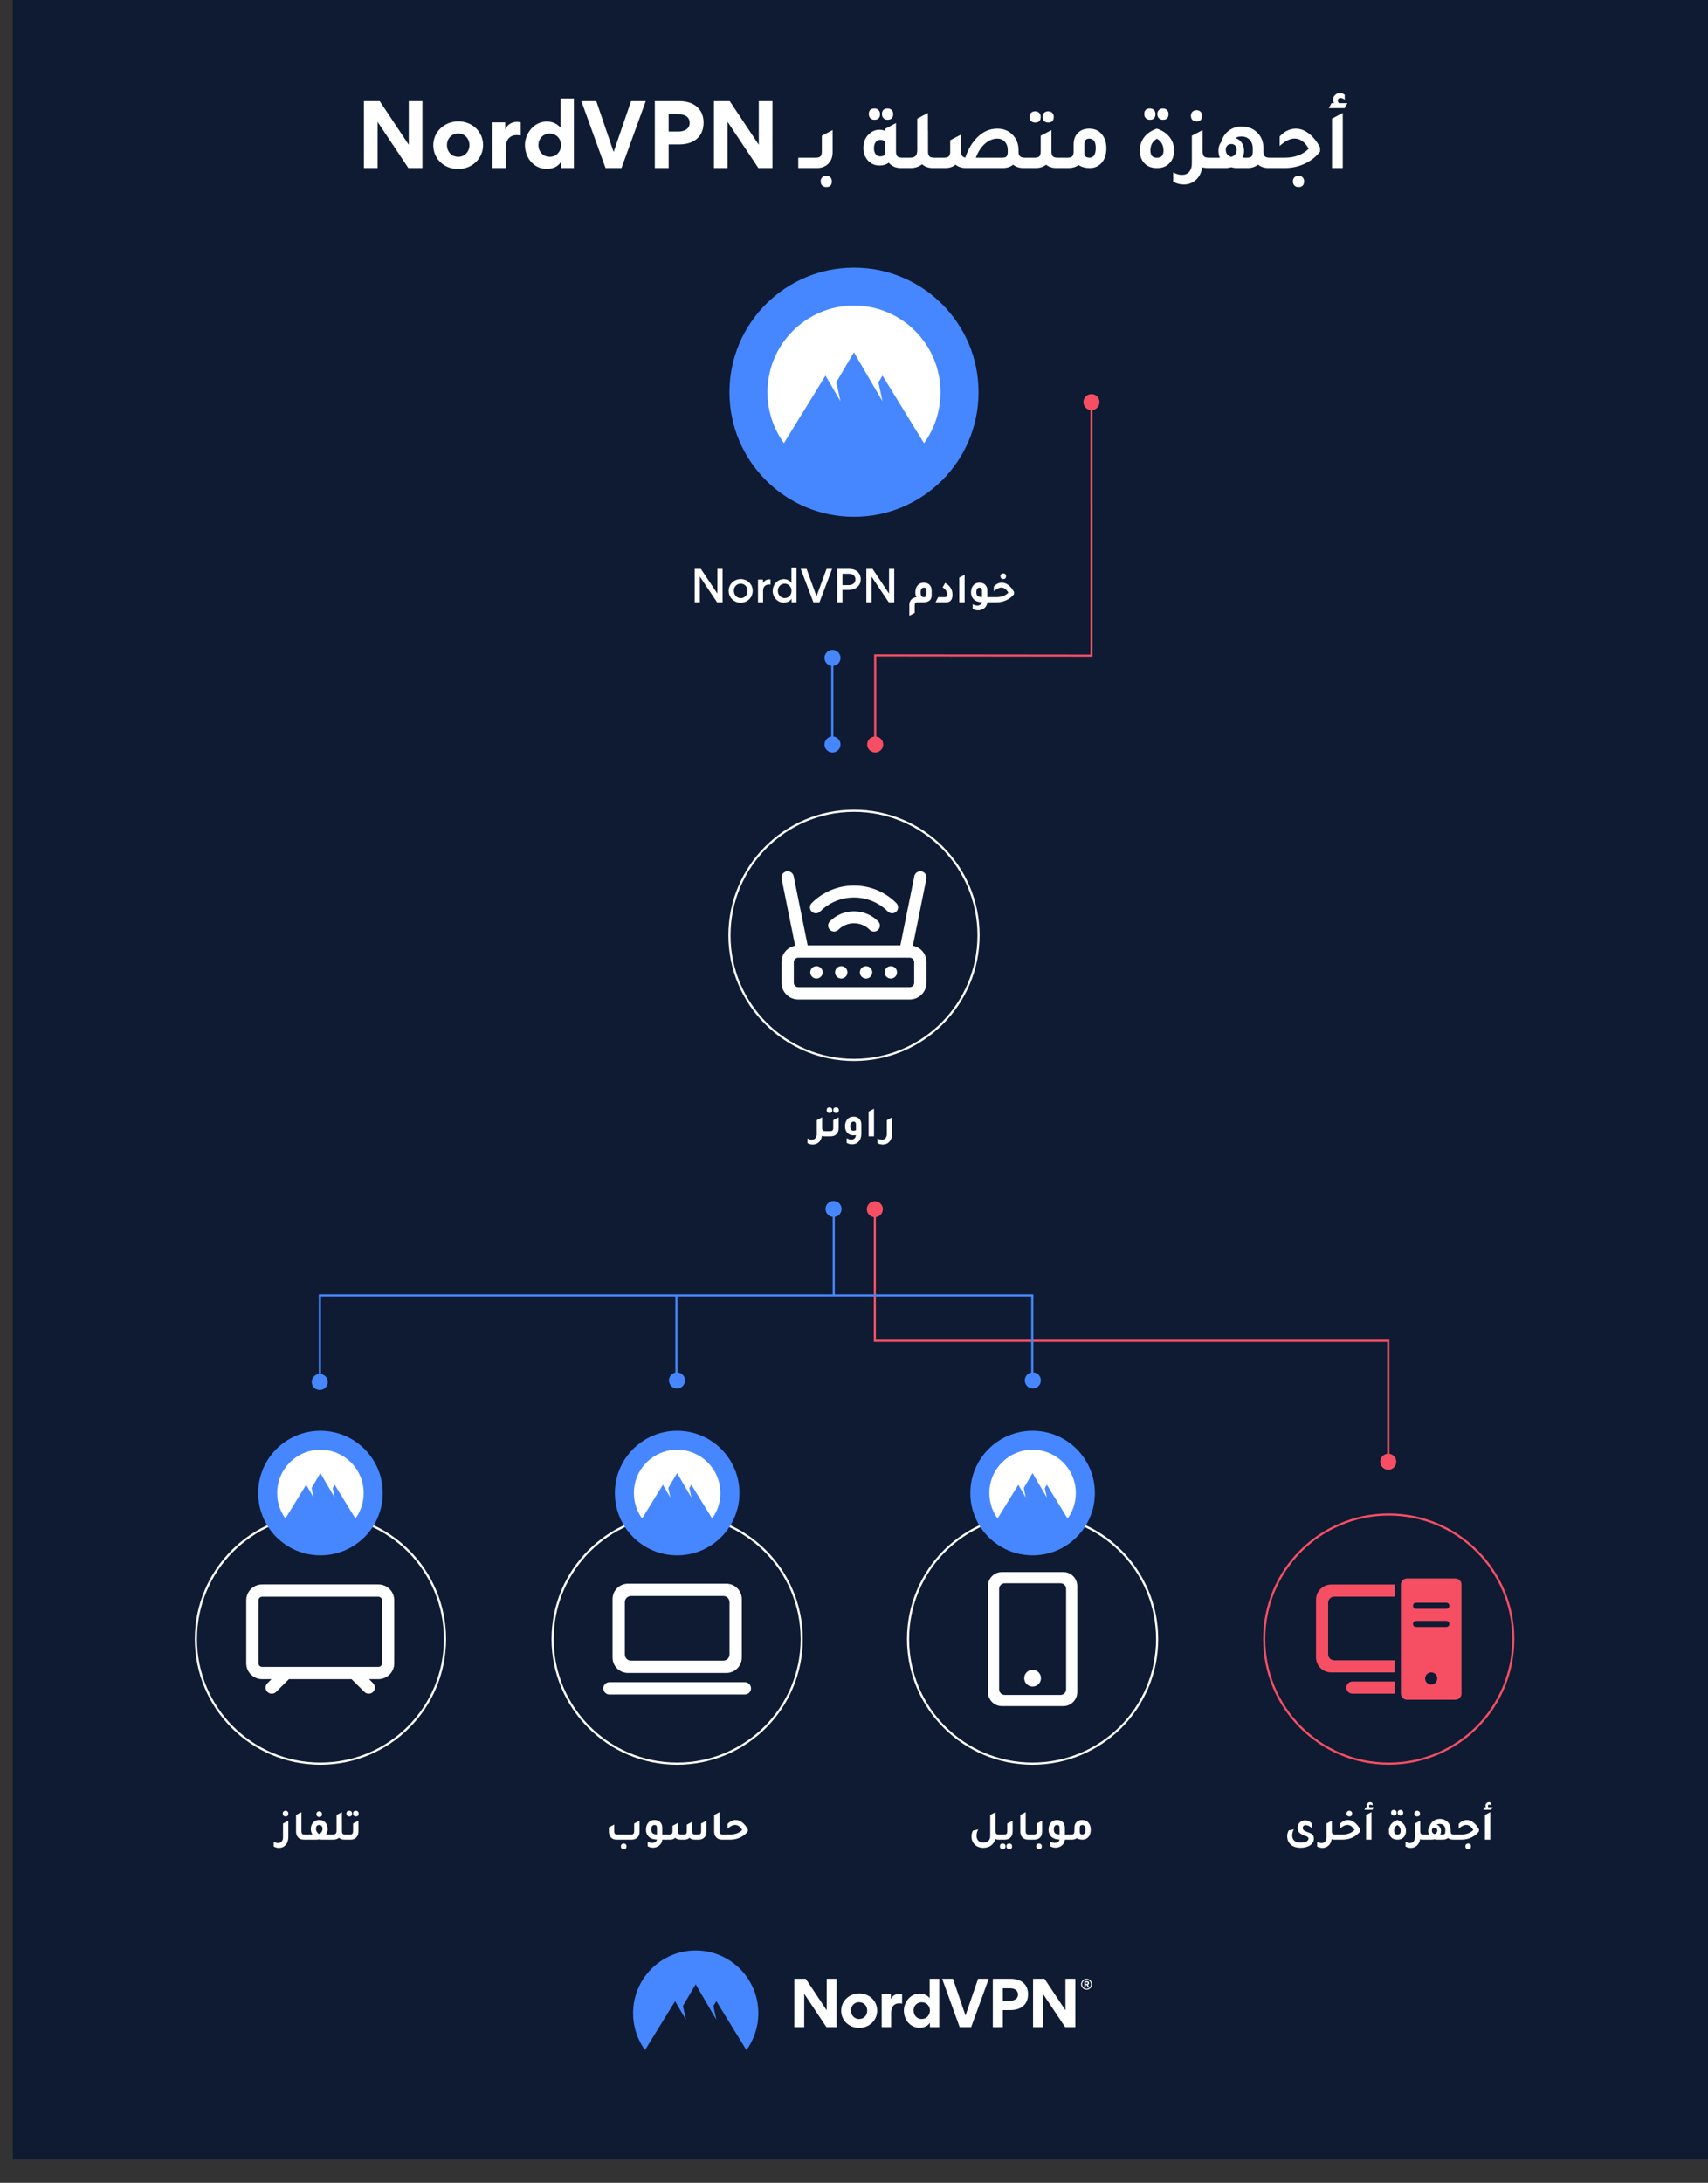 <svg fill="none" height="1533" viewBox="0 0 1200 1533" width="1200" xmlns="http://www.w3.org/2000/svg" xmlns:xlink="http://www.w3.org/1999/xlink"><rect x="0" y="0" width="1200" height="1533" fill="#333333" stroke="none"/><linearGradient id="lg1"><stop offset=".04" stop-color="#4687ff"/><stop offset="1" stop-color="#4687ff"/></linearGradient><linearGradient id="paint0_linear_346_26651" gradientUnits="userSpaceOnUse" x1="512.5" x2="687.5" xlink:href="#lg1" y1="275.461" y2="275.461"/><linearGradient id="paint1_linear_346_26651" gradientUnits="userSpaceOnUse" x1="444.79" x2="532.79" xlink:href="#lg1" y1="1404.8" y2="1404.8"/><linearGradient id="paint2_linear_346_26651" gradientUnits="userSpaceOnUse" x1="584.89" x2="586.39" xlink:href="#lg1" y1="849.07" y2="849.07"/><linearGradient id="paint3_linear_346_26651" gradientUnits="userSpaceOnUse" x1="223.89" x2="726.31" xlink:href="#lg1" y1="970.581" y2="970.581"/><linearGradient id="paint4_linear_346_26651" gradientUnits="userSpaceOnUse" x1="223.969" x2="726.39" xlink:href="#lg1" y1="969.492" y2="969.492"/><linearGradient id="paint5_linear_346_26651" gradientUnits="userSpaceOnUse" x1="474.88" x2="476.38" xlink:href="#lg1" y1="969.492" y2="969.492"/><linearGradient id="paint6_linear_346_26651" gradientUnits="userSpaceOnUse" x1="584.14" x2="585.64" xlink:href="#lg1" y1="522.847" y2="522.847"/><linearGradient id="paint7_linear_346_26651" gradientUnits="userSpaceOnUse" x1="584.14" x2="585.64" xlink:href="#lg1" y1="462.019" y2="462.019"/><linearGradient id="paint8_linear_346_26651" gradientUnits="userSpaceOnUse" x1="181.39" x2="268.89" xlink:href="#lg1" y1="1048.57" y2="1048.57"/><linearGradient id="paint9_linear_346_26651" gradientUnits="userSpaceOnUse" x1="432.01" x2="519.51" xlink:href="#lg1" y1="1048.57" y2="1048.57"/><linearGradient id="paint10_linear_346_26651" gradientUnits="userSpaceOnUse" x1="681.73" x2="769.23" xlink:href="#lg1" y1="1048.57" y2="1048.57"/><clipPath id="clip0_346_26651"><path d="M0 0H1200V1533H0Z"/></clipPath><g clip-path="url(#clip0_346_26651)"><path d="M1209-24H9V1516.61H1209V-24Z" fill="#0e1b33"/><path d="M600 362.961C648.325 362.961 687.5 323.786 687.5 275.461 687.5 227.136 648.325 187.961 600 187.961 551.675 187.961 512.5 227.136 512.5 275.461 512.5 323.786 551.675 362.961 600 362.961Z" fill="url(#paint0_linear_346_26651)"/><g fill="#ffffff"><path clip-rule="evenodd" d="M550.77 311.22C543.5 301.21 539.21 288.86 539.21 275.46 539.21 241.84 566.41 214.59 599.98 214.59 633.55 214.59 660.75 241.84 660.75 275.51 660.75 288.86 656.47 301.21 649.19 311.27L620 263.75 617.16 268.53 620 281.78 599.93 247.41 587.58 268.38 590.47 281.78 579.96 263.8 550.77 311.22V311.22Z" fill-rule="evenodd"/><path d="M641.35 664.181 650.86 617.091C651.33 614.751 649.81 612.461 647.48 611.991 646.35 611.761 645.19 611.981 644.23 612.611 643.26 613.251 642.61 614.231 642.37 615.381L632.57 663.931H567.43L557.63 615.381C557.4 614.241 556.75 613.261 555.79 612.621 554.83 611.981 553.68 611.761 552.53 611.991 551.4 612.221 550.42 612.871 549.78 613.841 549.14 614.801 548.91 615.961 549.14 617.101L558.64 664.191C553.1 665.221 549.05 669.991 549.05 675.711V679.951 690.181C549.05 696.671 554.33 701.951 560.82 701.951H639.17C645.66 701.951 650.94 696.671 650.94 690.181V675.711C650.94 670.001 646.89 665.231 641.35 664.191V664.181ZM557.71 675.701C557.71 673.981 559.11 672.591 560.82 672.591H639.17C640.88 672.591 642.28 673.991 642.28 675.701V690.171C642.28 691.881 640.88 693.281 639.17 693.281H560.82C559.11 693.281 557.71 691.881 557.71 690.171V675.701Z"/><path d="M583.03 647.062C582.24 647.862 581.81 648.912 581.82 650.042 581.82 651.162 582.27 652.222 583.07 653.002 584.71 654.632 587.38 654.612 589.01 652.972 591.92 650.032 595.82 648.412 600.01 648.412 604.2 648.412 608.1 650.032 611.01 652.972 611.81 653.772 612.87 654.222 614 654.222 615.13 654.222 616.16 653.792 616.95 653.012 618.6 651.382 618.61 648.722 616.98 647.072 612.48 642.522 606.46 640.012 600.01 640.012 593.56 640.012 587.53 642.522 583.04 647.072L583.03 647.062Z"/><path d="M576.19 640.18C582.56 633.81 591.01 630.31 600 630.31 608.99 630.31 617.45 633.82 623.81 640.18 624.6 640.97 625.66 641.41 626.78 641.41 627.9 641.41 628.96 640.97 629.75 640.18 631.39 638.54 631.39 635.88 629.75 634.24 621.8 626.29 611.23 621.91 600 621.91 588.77 621.91 578.2 626.29 570.25 634.25 569.46 635.04 569.02 636.1 569.02 637.22 569.02 638.34 569.46 639.4 570.25 640.19 571.89 641.83 574.55 641.83 576.19 640.19V640.18Z"/><path d="M573.63 687.231C576.032 687.231 577.98 685.284 577.98 682.881 577.98 680.479 576.032 678.531 573.63 678.531 571.228 678.531 569.28 680.479 569.28 682.881 569.28 685.284 571.228 687.231 573.63 687.231Z"/><path d="M591.05 687.231C593.453 687.231 595.4 685.284 595.4 682.881 595.4 680.479 593.453 678.531 591.05 678.531 588.648 678.531 586.7 680.479 586.7 682.881 586.7 685.284 588.648 687.231 591.05 687.231Z"/><path d="M608.47 687.231C610.873 687.231 612.82 685.284 612.82 682.881 612.82 680.479 610.873 678.531 608.47 678.531 606.068 678.531 604.12 680.479 604.12 682.881 604.12 685.284 606.068 687.231 608.47 687.231Z"/><path d="M625.89 687.231C628.293 687.231 630.24 685.284 630.24 682.881 630.24 680.479 628.293 678.531 625.89 678.531 623.488 678.531 621.54 680.479 621.54 682.881 621.54 685.284 623.488 687.231 625.89 687.231Z"/><path d="M273.73 1116.01C271.63 1113.91 268.84 1112.75 265.87 1112.75H184.12C181.15 1112.75 178.36 1113.91 176.26 1116.01 174.16 1118.11 173 1120.9 173 1123.87V1168.15C173 1171.12 174.16 1173.91 176.26 1176.01 178.36 1178.11 181.15 1179.27 184.12 1179.27H190.73L187.88 1182.12C187.07 1182.92 186.61 1184.04 186.61 1185.18 186.61 1186.32 187.07 1187.43 187.88 1188.24 188.69 1189.05 189.77 1189.49 190.9 1189.49H190.96C192.1 1189.49 193.18 1189.05 193.99 1188.24L202.99 1179.27H247L256 1188.23C256.8 1189.04 257.92 1189.5 259.06 1189.5 260.2 1189.5 261.31 1189.04 262.11 1188.23 262.92 1187.43 263.38 1186.31 263.38 1185.17 263.38 1184.03 262.93 1182.93 262.11 1182.11L259.25 1179.25H265.87C268.84 1179.25 271.63 1178.09 273.73 1175.99 275.83 1173.89 276.99 1171.1 276.99 1168.13V1123.85C276.99 1120.88 275.83 1118.09 273.73 1115.99V1116.01ZM267.64 1169.93C267.18 1170.4 266.53 1170.66 265.87 1170.66H184.12C183.46 1170.66 182.81 1170.39 182.35 1169.93 181.88 1169.46 181.62 1168.82 181.62 1168.16V1123.88C181.62 1123.21 181.88 1122.58 182.35 1122.11 182.82 1121.64 183.46 1121.38 184.12 1121.38H265.87C266.53 1121.38 267.18 1121.65 267.64 1122.11 268.11 1122.58 268.37 1123.21 268.37 1123.88V1168.16C268.37 1168.82 268.1 1169.47 267.64 1169.93Z"/><path clip-rule="evenodd" d="M441.17 1112.22H510.35C513.22 1112.22 515.97 1113.36 517.99 1115.39 520.02 1117.42 521.16 1120.17 521.16 1123.03V1164.11C521.16 1166.98 520.02 1169.73 517.99 1171.75 515.96 1173.78 513.21 1174.92 510.35 1174.92H441.17C438.3 1174.92 435.55 1173.78 433.53 1171.75 431.5 1169.72 430.36 1166.97 430.36 1164.11V1123.03C430.36 1120.16 431.5 1117.41 433.53 1115.39 435.56 1113.36 438.31 1112.22 441.17 1112.22ZM443.33 1120.87C442.18 1120.87 441.08 1121.33 440.27 1122.14 439.46 1122.95 439 1124.05 439 1125.2V1161.95C439 1163.1 439.46 1164.2 440.27 1165.01 441.08 1165.82 442.18 1166.28 443.33 1166.28H508.19C509.34 1166.28 510.44 1165.82 511.25 1165.01 512.06 1164.2 512.52 1163.1 512.52 1161.95V1125.2C512.52 1124.05 512.06 1122.95 511.25 1122.14 510.44 1121.33 509.34 1120.87 508.19 1120.87H443.33V1120.87ZM428.2 1181.4H523.32C524.47 1181.4 525.57 1181.86 526.38 1182.67 527.19 1183.48 527.65 1184.58 527.65 1185.73 527.65 1186.88 527.19 1187.98 526.38 1188.79 525.57 1189.6 524.47 1190.06 523.32 1190.06H428.2C427.05 1190.06 425.95 1189.6 425.14 1188.79 424.33 1187.98 423.87 1186.88 423.87 1185.73 423.87 1184.58 424.33 1183.48 425.14 1182.67 425.95 1181.86 427.05 1181.4 428.2 1181.4Z" fill-rule="evenodd"/><path clip-rule="evenodd" d="M703.91 1104.06H747.06C749.66 1104.06 752.16 1105.09 753.99 1106.93 755.83 1108.77 756.86 1111.26 756.86 1113.86V1188.4C756.86 1189.69 756.61 1190.96 756.11 1192.15 755.62 1193.34 754.89 1194.42 753.98 1195.33 753.07 1196.24 751.99 1196.96 750.8 1197.46 749.61 1197.95 748.33 1198.21 747.05 1198.21H703.9C702.61 1198.21 701.34 1197.96 700.15 1197.46 698.96 1196.97 697.88 1196.24 696.97 1195.33 696.06 1194.42 695.34 1193.34 694.84 1192.15 694.35 1190.96 694.09 1189.68 694.09 1188.4V1113.86C694.09 1111.26 695.12 1108.76 696.96 1106.93 698.8 1105.09 701.29 1104.06 703.89 1104.06H703.91ZM705.87 1111.91C704.83 1111.91 703.83 1112.32 703.1 1113.06 702.36 1113.8 701.95 1114.79 701.95 1115.83V1186.44C701.95 1187.48 702.36 1188.48 703.1 1189.21 703.84 1189.94 704.83 1190.36 705.87 1190.36H745.1C746.14 1190.36 747.14 1189.95 747.87 1189.21 748.61 1188.47 749.02 1187.48 749.02 1186.44V1115.83C749.02 1114.79 748.61 1113.79 747.87 1113.06 747.13 1112.32 746.14 1111.91 745.1 1111.91H705.87ZM725.48 1172.72C727.04 1172.72 728.54 1173.34 729.64 1174.44 730.74 1175.54 731.36 1177.04 731.36 1178.6 731.36 1180.16 730.74 1181.66 729.64 1182.76 728.54 1183.86 727.04 1184.48 725.48 1184.48 723.92 1184.48 722.42 1183.86 721.32 1182.76 720.22 1181.66 719.6 1180.16 719.6 1178.6 719.6 1177.04 720.22 1175.54 721.32 1174.44 722.42 1173.34 723.92 1172.72 725.48 1172.72Z" fill-rule="evenodd"/></g><path clip-rule="evenodd" d="M979.96 1112.81V1121.33H937.38C936.25 1121.33 935.17 1121.78 934.37 1122.58 933.57 1123.38 933.12 1124.46 933.12 1125.59V1161.78C933.12 1162.91 933.57 1163.99 934.37 1164.79 935.17 1165.59 936.25 1166.04 937.38 1166.04H979.96V1174.56H935.25C932.43 1174.56 929.72 1173.44 927.72 1171.44 925.72 1169.44 924.6 1166.74 924.6 1163.91V1123.46C924.6 1120.64 925.72 1117.93 927.72 1115.93 929.72 1113.93 932.42 1112.81 935.25 1112.81H979.96V1112.81ZM979.96 1180.94V1189.46H950.15C949.02 1189.46 947.94 1189.01 947.14 1188.21 946.34 1187.41 945.89 1186.33 945.89 1185.2 945.89 1184.07 946.34 1182.99 947.14 1182.19 947.94 1181.39 949.02 1180.94 950.15 1180.94H979.96ZM988.48 1108.55H1022.55C1023.68 1108.55 1024.76 1109 1025.56 1109.8 1026.36 1110.6 1026.81 1111.68 1026.81 1112.81V1189.46C1026.81 1190.59 1026.36 1191.67 1025.56 1192.47 1024.76 1193.27 1023.68 1193.72 1022.55 1193.72H988.48C987.35 1193.72 986.27 1193.27 985.47 1192.47 984.67 1191.67 984.22 1190.59 984.22 1189.46V1112.81C984.22 1111.68 984.67 1110.6 985.47 1109.8 986.27 1109 987.35 1108.55 988.48 1108.55V1108.55ZM994.87 1125.58C994.31 1125.58 993.76 1125.8 993.36 1126.2 992.96 1126.6 992.74 1127.14 992.74 1127.71 992.74 1128.28 992.96 1128.82 993.36 1129.22 993.76 1129.62 994.3 1129.84 994.87 1129.84H1016.16C1016.72 1129.84 1017.27 1129.62 1017.67 1129.22 1018.07 1128.82 1018.29 1128.28 1018.29 1127.71 1018.29 1127.14 1018.07 1126.6 1017.67 1126.2 1017.27 1125.8 1016.73 1125.58 1016.16 1125.58H994.87ZM994.87 1138.35C994.31 1138.35 993.76 1138.57 993.36 1138.97 992.96 1139.37 992.74 1139.91 992.74 1140.48 992.74 1141.05 992.96 1141.59 993.36 1141.99 993.76 1142.39 994.3 1142.61 994.87 1142.61H1016.16C1016.72 1142.61 1017.27 1142.39 1017.67 1141.99 1018.07 1141.59 1018.29 1141.05 1018.29 1140.48 1018.29 1139.91 1018.07 1139.37 1017.67 1138.97 1017.27 1138.57 1016.73 1138.35 1016.16 1138.35H994.87ZM1005.52 1174.54C1004.39 1174.54 1003.31 1174.99 1002.51 1175.79 1001.71 1176.59 1001.26 1177.67 1001.26 1178.8 1001.26 1179.93 1001.71 1181.01 1002.51 1181.81 1003.31 1182.61 1004.39 1183.06 1005.52 1183.06 1006.65 1183.06 1007.73 1182.61 1008.53 1181.81 1009.33 1181.01 1009.78 1179.93 1009.78 1178.8 1009.78 1177.67 1009.33 1176.59 1008.53 1175.79 1007.73 1174.99 1006.65 1174.54 1005.52 1174.54Z" fill="#f64f64" fill-rule="evenodd"/><path d="M759.56 1393.53C759.56 1391.44 761.26 1389.71 763.38 1389.71 765.5 1389.71 767.2 1391.44 767.2 1393.53 767.2 1395.62 765.5 1397.35 763.38 1397.35 761.26 1397.35 759.56 1395.62 759.56 1393.53ZM760.28 1393.53C760.28 1395.26 761.65 1396.67 763.38 1396.67 765.11 1396.67 766.48 1395.26 766.48 1393.53 766.48 1391.8 765.07 1390.39 763.38 1390.39 761.65 1390.39 760.28 1391.8 760.28 1393.53ZM762.8 1395.69H761.9V1391.33H763.63C764.5 1391.33 765.18 1391.76 765.18 1392.7 765.18 1393.35 764.82 1393.75 764.35 1393.96L765.25 1395.69H764.28L763.49 1394.1H762.8V1395.69 1395.69ZM763.56 1392.19H762.8V1393.27H763.56C763.88 1393.27 764.25 1393.13 764.25 1392.73 764.25 1392.3 763.89 1392.19 763.56 1392.19Z" fill="#ffffff"/><path clip-rule="evenodd" d="M580.61 1423.64 565.03 1400.24V1423.64H558.07V1389.71H566.11L580.83 1411.85V1389.71H587.79V1423.64H580.61Z" fill="#ffffff" fill-rule="evenodd"/><path clip-rule="evenodd" d="M603.69 1399.99C596.66 1399.99 591 1405.22 591 1412.14 591 1419.06 596.59 1424.19 603.62 1424.19 610.65 1424.19 616.28 1419 616.28 1412 616.24 1405.08 610.65 1399.99 603.69 1399.99V1399.99ZM603.62 1417.95C600.45 1417.95 597.89 1415.53 597.89 1412 597.89 1408.47 600.41 1406.12 603.55 1406.12 606.69 1406.12 609.28 1408.54 609.28 1412 609.32 1415.53 606.79 1417.95 603.62 1417.95Z" fill="#ffffff" fill-rule="evenodd"/><path clip-rule="evenodd" d="M633.77 1400.49V1407.13C632.87 1406.95 631.89 1406.95 631.61 1406.95 628.36 1406.95 626.09 1409.22 626.09 1413.51V1423.64H619.45V1400.49H625.87V1403.88H625.94C627.2 1401.25 629.55 1400.24 631.93 1400.24 632.47 1400.24 633.3 1400.35 633.77 1400.49V1400.49Z" fill="#ffffff" fill-rule="evenodd"/><path clip-rule="evenodd" d="M653.14 1389.71V1403.16H653.07C650.69 1400.35 647.48 1400.09 646.15 1400.09 639.51 1400.09 635.04 1406.18 635.04 1412.06 635.04 1418.3 639.33 1424.11 646.04 1424.11 647.59 1424.11 651.05 1423.89 653.25 1420.72H653.32V1423.68H659.88V1389.71H653.14ZM647.59 1417.95C644.42 1417.95 641.86 1415.53 641.86 1412 641.86 1408.47 644.42 1406.16 647.59 1406.16 650.76 1406.16 653.32 1408.54 653.32 1412 653.28 1415.53 650.76 1417.95 647.59 1417.95Z" fill="#ffffff" fill-rule="evenodd"/><path clip-rule="evenodd" d="M674.23 1423.64 661.94 1389.71H669.54L678.34 1415.49 687.18 1389.71H694.65L682.31 1423.64H674.23Z" fill="#ffffff" fill-rule="evenodd"/><path clip-rule="evenodd" d="M710.15 1389.71H697.53V1423.65H704.56V1411.68H709.86C716.96 1411.68 722.27 1408.07 722.27 1400.57 722.27 1393.07 716.93 1389.71 710.15 1389.71V1389.71ZM709.57 1405.15H704.56V1396.35H709.54C712.46 1396.35 715.2 1397.47 715.2 1400.79 715.2 1403.93 712.35 1405.15 709.57 1405.15Z" fill="#ffffff" fill-rule="evenodd"/><path clip-rule="evenodd" d="M748.34 1423.64 732.73 1400.24V1423.64H725.8V1389.71H733.85L748.56 1411.85V1389.71H755.52V1423.64H748.34Z" fill="#ffffff" fill-rule="evenodd"/><path clip-rule="evenodd" d="M453.16 1439.76C447.89 1432.51 444.79 1423.57 444.79 1413.87 444.79 1389.53 464.48 1369.8 488.79 1369.8 513.1 1369.8 532.79 1389.53 532.79 1413.91 532.79 1423.58 529.69 1432.52 524.42 1439.8L503.29 1405.4 501.23 1408.86 503.29 1418.45 488.76 1393.57 479.82 1408.75 481.91 1418.45 474.3 1405.43 453.17 1439.76H453.16Z" fill="url(#paint1_linear_346_26651)" fill-rule="evenodd"/><path d="M585.64 854.71C588.755 854.71 591.28 852.185 591.28 849.07 591.28 845.955 588.755 843.43 585.64 843.43 582.525 843.43 580 845.955 580 849.07 580 852.185 582.525 854.71 585.64 854.71Z" fill="url(#paint2_linear_346_26651)"/><path d="M224.64 976.221C227.755 976.221 230.28 973.696 230.28 970.581 230.28 967.467 227.755 964.941 224.64 964.941 221.525 964.941 219 967.467 219 970.581 219 973.696 221.525 976.221 224.64 976.221Z" fill="url(#paint3_linear_346_26651)"/><path d="M720 969.492C720 972.602 722.53 975.132 725.64 975.132 728.75 975.132 731.28 972.602 731.28 969.492 731.28 966.382 728.75 963.852 725.64 963.852 722.53 963.852 720 966.382 720 969.492Z" fill="url(#paint4_linear_346_26651)"/><path d="M475.64 975.132C478.755 975.132 481.28 972.606 481.28 969.492 481.28 966.377 478.755 963.852 475.64 963.852 472.525 963.852 470 966.377 470 969.492 470 972.606 472.525 975.132 475.64 975.132Z" fill="url(#paint5_linear_346_26651)"/><path d="M584.89 528.487C588.005 528.487 590.53 525.962 590.53 522.847 590.53 519.732 588.005 517.207 584.89 517.207 581.775 517.207 579.25 519.732 579.25 522.847 579.25 525.962 581.775 528.487 584.89 528.487Z" fill="url(#paint6_linear_346_26651)"/><path d="M584.89 467.659C588.005 467.659 590.53 465.134 590.53 462.019 590.53 458.904 588.005 456.379 584.89 456.379 581.775 456.379 579.25 458.904 579.25 462.019 579.25 465.134 581.775 467.659 584.89 467.659Z" fill="url(#paint7_linear_346_26651)"/><path d="M975.37 1026.86V941.671H614.64V848.941" stroke="#f64f64" stroke-miterlimit="10" stroke-width="1.5"/><path d="M975.37 1032.22C978.485 1032.22 981.01 1029.7 981.01 1026.58 981.01 1023.47 978.485 1020.94 975.37 1020.94 972.255 1020.94 969.73 1023.47 969.73 1026.58 969.73 1029.7 972.255 1032.22 975.37 1032.22Z" fill="#f64f64"/><path d="M614.64 854.87C617.755 854.87 620.28 852.345 620.28 849.23 620.28 846.115 617.755 843.59 614.64 843.59 611.525 843.59 609 846.115 609 849.23 609 852.345 611.525 854.87 614.64 854.87Z" fill="#f64f64"/><path d="M614.89 523.131V460.231L766.84 460.401 766.83 282.121" stroke="#f64f64" stroke-miterlimit="10" stroke-width="1.5"/><path d="M614.89 528.491C618.005 528.491 620.53 525.966 620.53 522.851 620.53 519.736 618.005 517.211 614.89 517.211 611.775 517.211 609.25 519.736 609.25 522.851 609.25 525.966 611.775 528.491 614.89 528.491Z" fill="#f64f64"/><path d="M772.47 282.402C772.47 279.292 769.94 276.762 766.83 276.762 763.72 276.762 761.19 279.292 761.19 282.402 761.19 285.512 763.72 288.042 766.83 288.042 769.94 288.042 772.47 285.512 772.47 282.402Z" fill="#f64f64"/><path d="M225.14 1238.63C273.465 1238.63 312.64 1199.45 312.64 1151.13 312.64 1102.8 273.465 1063.63 225.14 1063.63 176.815 1063.63 137.64 1102.8 137.64 1151.13 137.64 1199.45 176.815 1238.63 225.14 1238.63Z" stroke="#ffffff" stroke-miterlimit="10" stroke-width="1.5"/><path d="M475.76 1238.63C524.085 1238.63 563.26 1199.45 563.26 1151.13 563.26 1102.8 524.085 1063.63 475.76 1063.63 427.435 1063.63 388.26 1102.8 388.26 1151.13 388.26 1199.45 427.435 1238.63 475.76 1238.63Z" stroke="#ffffff" stroke-miterlimit="10" stroke-width="1.5"/><path d="M725.48 1238.63C773.805 1238.63 812.98 1199.45 812.98 1151.13 812.98 1102.8 773.805 1063.63 725.48 1063.63 677.155 1063.63 637.98 1102.8 637.98 1151.13 637.98 1199.45 677.155 1238.63 725.48 1238.63Z" stroke="#ffffff" stroke-miterlimit="10" stroke-width="1.5"/><path d="M975.7 1238.63C1024.02 1238.63 1063.2 1199.45 1063.2 1151.13 1063.2 1102.8 1024.02 1063.63 975.7 1063.63 927.375 1063.63 888.2 1102.8 888.2 1151.13 888.2 1199.45 927.375 1238.63 975.7 1238.63Z" stroke="#f64f64" stroke-miterlimit="10" stroke-width="1.5"/><path d="M225.14 1092.32C249.302 1092.32 268.89 1072.73 268.89 1048.57 268.89 1024.41 249.302 1004.82 225.14 1004.82 200.977 1004.82 181.39 1024.41 181.39 1048.57 181.39 1072.73 200.977 1092.32 225.14 1092.32Z" fill="url(#paint8_linear_346_26651)"/><path clip-rule="evenodd" d="M200.52 1066.45C196.88 1061.44 194.74 1055.27 194.74 1048.57 194.74 1031.76 208.34 1018.14 225.12 1018.14 241.9 1018.14 255.5 1031.76 255.5 1048.6 255.5 1055.27 253.36 1061.45 249.72 1066.48L235.13 1042.72 233.71 1045.11 235.13 1051.73 225.09 1034.55 218.91 1045.03 220.35 1051.73 215.1 1042.74 200.51 1066.45H200.52Z" fill="#ffffff" fill-rule="evenodd"/><path d="M475.76 1092.32C499.922 1092.32 519.51 1072.73 519.51 1048.57 519.51 1024.41 499.922 1004.82 475.76 1004.82 451.598 1004.82 432.01 1024.41 432.01 1048.57 432.01 1072.73 451.598 1092.32 475.76 1092.32Z" fill="url(#paint9_linear_346_26651)"/><path clip-rule="evenodd" d="M451.14 1066.45C447.5 1061.44 445.36 1055.27 445.36 1048.57 445.36 1031.76 458.96 1018.14 475.74 1018.14 492.52 1018.14 506.12 1031.76 506.12 1048.6 506.12 1055.27 503.98 1061.45 500.34 1066.48L485.75 1042.72 484.33 1045.11 485.75 1051.73 475.71 1034.55 469.53 1045.03 470.97 1051.73 465.72 1042.74 451.13 1066.45H451.14Z" fill="#ffffff" fill-rule="evenodd"/><path d="M725.48 1092.32C749.642 1092.32 769.23 1072.73 769.23 1048.57 769.23 1024.41 749.642 1004.82 725.48 1004.82 701.318 1004.82 681.73 1024.41 681.73 1048.57 681.73 1072.73 701.318 1092.32 725.48 1092.32Z" fill="url(#paint10_linear_346_26651)"/><path clip-rule="evenodd" d="M700.87 1066.45C697.23 1061.44 695.09 1055.27 695.09 1048.57 695.09 1031.76 708.69 1018.14 725.47 1018.14 742.25 1018.14 755.85 1031.76 755.85 1048.6 755.85 1055.27 753.71 1061.45 750.07 1066.48L735.48 1042.72 734.06 1045.11 735.48 1051.73 725.44 1034.55 719.26 1045.03 720.7 1051.73 715.45 1042.74 700.86 1066.45H700.87Z" fill="#ffffff" fill-rule="evenodd"/><path d="M600 744.41C648.325 744.41 687.5 705.235 687.5 656.91 687.5 608.585 648.325 569.41 600 569.41 551.675 569.41 512.5 608.585 512.5 656.91 512.5 705.235 551.675 744.41 600 744.41Z" stroke="#ffffff" stroke-miterlimit="10" stroke-width="1.5"/><path d="M286.883 118H296.783V71.02H287.183V101.68L266.783 71.02H255.683V118H265.283V85.6L286.883 118ZM304.418 102.04C304.418 111.7 312.158 118.72 321.878 118.72 331.538 118.72 339.398 111.52 339.398 101.86 339.398 92.32 331.658 85.24 321.998 85.24 312.278 85.24 304.418 92.5 304.418 102.04ZM314.018 101.92C314.018 97.12 317.498 93.76 321.878 93.76 326.258 93.76 329.798 97.12 329.798 101.92 329.798 106.78 326.318 110.14 321.938 110.14 317.558 110.14 314.018 106.78 314.018 101.92ZM365.866 85.96C365.206 85.78 364.066 85.6 363.346 85.6 360.046 85.6 356.806 86.98 355.066 90.64H354.946V85.96H346.066V118H355.246V103.96C355.246 98.02 358.366 94.9 362.866 94.9 363.286 94.9 364.606 94.9 365.866 95.14V85.96ZM394.134 118H403.194V69.16H393.894V89.62H393.774C390.474 85.72 386.034 85.36 384.174 85.36 374.994 85.36 368.814 93.82 368.814 101.92 368.814 110.56 374.754 118.6 384.054 118.6 386.214 118.6 391.014 118.3 394.014 113.92H394.134V118ZM394.134 101.92C394.134 106.78 390.594 110.14 386.214 110.14 381.834 110.14 378.294 106.78 378.294 101.92 378.294 97.12 381.834 93.82 386.214 93.82 390.594 93.82 394.134 97.12 394.134 101.92ZM425.427 118H436.647L453.687 71.02H443.367L431.127 106.72 418.947 71.02H408.447L425.427 118ZM494.318 86.08C494.318 76.12 486.938 71.02 477.518 71.02H460.058V118H469.778V101.44H477.158C486.998 101.44 494.318 96.46 494.318 86.08ZM484.538 86.32C484.538 90.7 480.578 92.38 476.738 92.38H469.778V80.2H476.678C480.698 80.2 484.538 81.76 484.538 86.32ZM532.801 118H542.701V71.02H533.101V101.68L512.701 71.02H501.601V118H511.201V85.6L532.801 118ZM560.845 118V110.74H571.405V118H560.845ZM567.817 118V110.74H573.217C574.737 110.74 575.817 110.42 576.457 109.78 577.097 109.1 577.417 107.98 577.417 106.42V95.32L584.977 91.36V106.78C584.977 110.42 583.857 113.26 581.617 115.3 579.657 117.1 577.097 118 573.937 118H567.817ZM580.537 131.38C579.337 131.38 578.377 131.02 577.657 130.3 576.937 129.58 576.577 128.6 576.577 127.36 576.577 126.2 576.937 125.26 577.657 124.54 578.377 123.82 579.337 123.46 580.537 123.46 581.737 123.46 582.677 123.8 583.357 124.48 584.077 125.2 584.437 126.16 584.437 127.36 584.437 130.04 583.137 131.38 580.537 131.38ZM614.373 84.1C613.173 84.1 612.213 83.74 611.493 83.02 610.773 82.3 610.413 81.32 610.413 80.08 610.413 77.48 611.733 76.18 614.373 76.18 615.573 76.18 616.513 76.54 617.193 77.26 617.913 77.94 618.273 78.88 618.273 80.08 618.273 82.76 616.973 84.1 614.373 84.1ZM623.613 84.1C622.413 84.1 621.453 83.74 620.733 83.02 620.013 82.3 619.653 81.32 619.653 80.08 619.653 77.48 620.973 76.18 623.613 76.18 624.813 76.18 625.753 76.54 626.433 77.26 627.153 77.94 627.513 78.88 627.513 80.08 627.513 82.76 626.213 84.1 623.613 84.1ZM633.753 110.74H639.153V118H633.033C629.313 118 626.433 116.76 624.393 114.28 622.673 115.6 620.573 116.26 618.093 116.26 614.413 116.26 611.473 114.88 609.273 112.12 607.473 109.84 606.573 107.1 606.573 103.9 606.573 99.94 607.853 96.72 610.413 94.24 612.573 92.16 615.073 91.12 617.913 91.12 619.393 91.12 620.753 91.4 621.993 91.96V90.4L629.493 86.44V106.42C629.493 107.98 629.813 109.1 630.453 109.78 631.133 110.42 632.233 110.74 633.753 110.74ZM621.993 99.52C620.953 98.64 619.773 98.2 618.453 98.2 617.133 98.2 616.053 98.74 615.213 99.82 614.413 100.9 614.013 102.32 614.013 104.08 614.013 105.84 614.413 107.24 615.213 108.28 616.013 109.32 617.113 109.84 618.513 109.84 620.033 109.84 621.213 109.32 622.053 108.28 622.013 107.96 621.993 107.46 621.993 106.78V99.52ZM656.192 110.74H661.592V118H655.472C652.352 118 649.812 117.12 647.852 115.36 645.652 117.12 642.952 118 639.752 118H635.552V110.74H639.332C641.172 110.74 642.472 110.34 643.232 109.54 644.032 108.74 644.432 107.38 644.432 105.46V83.32L651.932 79.3V91.42L651.992 91.36V106.42C651.992 107.98 652.312 109.1 652.952 109.78 653.592 110.42 654.672 110.74 656.192 110.74ZM719.793 110.74H725.193V118H719.073C716.153 118 713.733 117.22 711.813 115.66 709.893 117.22 707.473 118 704.553 118H678.633C675.713 118 673.293 117.22 671.373 115.66 669.453 117.22 667.033 118 664.113 118H657.993V110.74H663.393C664.913 110.74 665.993 110.42 666.633 109.78 667.273 109.1 667.593 107.98 667.593 106.42V98.5L675.153 94.54V106.42C675.153 108.98 676.173 110.4 678.213 110.68 680.133 104.84 682.933 100.1 686.613 96.46 690.693 92.38 695.373 90.34 700.653 90.34 705.373 90.34 709.153 91.98 711.993 95.26 714.393 98.02 715.593 101.44 715.593 105.52V106.78C715.593 109.42 716.993 110.74 719.793 110.74ZM704.253 110.74C705.693 110.74 706.673 110.44 707.193 109.84 707.753 109.2 708.033 108.04 708.033 106.36V105.52C708.033 103.12 707.353 101.16 705.993 99.64 704.633 98.12 702.873 97.36 700.713 97.36 697.593 97.36 694.673 98.56 691.953 100.96 689.273 103.36 687.153 106.62 685.593 110.74H704.253ZM727.267 86.08C726.067 86.08 725.107 85.72 724.387 85 723.667 84.28 723.307 83.3 723.307 82.06 723.307 80.9 723.667 79.96 724.387 79.24 725.107 78.52 726.067 78.16 727.267 78.16 728.467 78.16 729.407 78.52 730.087 79.24 730.807 79.92 731.167 80.86 731.167 82.06 731.167 84.74 729.867 86.08 727.267 86.08ZM736.447 86.08C735.247 86.08 734.287 85.72 733.567 85 732.847 84.24 732.487 83.26 732.487 82.06 732.487 80.9 732.847 79.96 733.567 79.24 734.327 78.52 735.287 78.16 736.447 78.16 737.647 78.16 738.587 78.52 739.267 79.24 739.987 79.92 740.347 80.86 740.347 82.06 740.347 84.74 739.047 86.08 736.447 86.08ZM742.927 110.74H748.327V118H742.207C739.287 118 736.867 117.22 734.947 115.66 733.027 117.22 730.607 118 727.687 118H721.567V110.74H726.967C728.487 110.74 729.567 110.42 730.207 109.78 730.847 109.1 731.167 107.98 731.167 106.42V95.32L738.727 91.36V106.42C738.727 107.98 739.047 109.1 739.687 109.78 740.327 110.42 741.407 110.74 742.927 110.74ZM754.312 101.44C754.312 97.84 755.432 95.02 757.672 92.98 759.632 91.22 762.152 90.34 765.232 90.34 769.192 90.34 772.272 91.8 774.472 94.72 776.352 97.16 777.292 100.3 777.292 104.14 777.292 108.58 776.112 112.08 773.752 114.64 771.632 116.88 768.932 118 765.652 118 762.452 118 759.832 117.3 757.792 115.9 755.872 117.3 753.552 118 750.832 118H744.712V110.74H750.112C751.632 110.74 752.712 110.42 753.352 109.78 753.992 109.1 754.312 107.98 754.312 106.42V101.44ZM761.872 107.38C761.872 109.62 763.052 110.74 765.412 110.74 768.372 110.74 769.852 108.46 769.852 103.9 769.852 99.54 768.312 97.36 765.232 97.36 762.992 97.36 761.872 98.68 761.872 101.32V107.38ZM807.899 84.1C806.699 84.1 805.739 83.74 805.019 83.02 804.299 82.3 803.939 81.32 803.939 80.08 803.939 77.48 805.259 76.18 807.899 76.18 809.099 76.18 810.039 76.54 810.719 77.26 811.439 77.94 811.799 78.88 811.799 80.08 811.799 82.76 810.499 84.1 807.899 84.1ZM817.079 84.1C815.879 84.1 814.919 83.74 814.199 83.02 813.479 82.26 813.119 81.28 813.119 80.08 813.119 78.92 813.479 77.98 814.199 77.26 814.919 76.54 815.879 76.18 817.079 76.18 818.279 76.18 819.219 76.54 819.899 77.26 820.619 77.94 820.979 78.88 820.979 80.08 820.979 82.76 819.679 84.1 817.079 84.1ZM812.519 118C808.719 118 805.739 116.72 803.579 114.16 801.739 111.96 800.819 109.14 800.819 105.7 800.819 102.1 801.859 98.96 803.939 96.28 806.019 93.6 808.979 91.62 812.819 90.34 816.899 91.7 819.979 93.84 822.059 96.76 823.939 99.32 824.879 102.3 824.879 105.7 824.879 109.66 823.679 112.76 821.279 115 819.199 117 816.479 118 813.119 118H812.519ZM812.459 110.74H813.239C816.039 110.74 817.439 109.08 817.439 105.76 817.439 101.96 815.899 99.18 812.819 97.42 809.779 99.18 808.259 101.92 808.259 105.64 808.259 109.04 809.659 110.74 812.459 110.74ZM840.66 85.3C839.46 85.3 838.5 84.94 837.78 84.22 837.06 83.5 836.7 82.52 836.7 81.28 836.7 80.12 837.06 79.18 837.78 78.46 838.5 77.74 839.46 77.38 840.66 77.38 841.86 77.38 842.8 77.74 843.48 78.46 844.2 79.14 844.56 80.08 844.56 81.28 844.56 83.96 843.26 85.3 840.66 85.3ZM849.12 110.74H854.52V118H848.4C847.04 118 845.78 117.82 844.62 117.46 844.1 121.3 842.56 124.34 840 126.58 837.68 128.58 834.9 129.58 831.66 129.58 829.14 129.58 826.68 128.94 824.28 127.66V121.06C826.36 122.22 828.4 122.8 830.4 122.8 832.6 122.8 834.3 122.08 835.5 120.64 836.74 119.24 837.36 117.28 837.36 114.76V95.32L842.28 92.74 844.86 91.36V91.42L844.92 91.36V106.42C844.92 107.98 845.24 109.1 845.88 109.78 846.52 110.42 847.6 110.74 849.12 110.74ZM891.922 110.74H897.322V118H891.202C888.242 118 885.802 117.2 883.882 115.6 881.962 117.2 879.482 118 876.442 118H868.882C867.522 118 866.242 117.8 865.042 117.4 863.802 117.8 862.522 118 861.202 118H850.942V110.74H857.062C856.382 109.26 856.042 107.64 856.042 105.88 856.042 103.4 856.702 101.32 858.022 99.64 859.022 96.28 860.802 93.64 863.362 91.72 865.962 89.8 868.962 88.84 872.362 88.84 876.922 88.84 880.662 90.34 883.582 93.34 886.302 96.14 887.662 99.76 887.662 104.2V106.42C887.662 107.98 887.982 109.1 888.622 109.78 889.302 110.42 890.402 110.74 891.922 110.74ZM876.322 110.74C877.802 110.74 878.802 110.44 879.322 109.84 879.882 109.2 880.162 108.04 880.162 106.36V104.2C880.162 101.68 879.422 99.66 877.942 98.14 876.502 96.62 874.582 95.86 872.182 95.86 870.542 95.86 869.122 96.22 867.922 96.94 869.802 97.5 871.282 98.58 872.362 100.18 873.482 101.78 874.042 103.68 874.042 105.88 874.042 107.64 873.702 109.26 873.022 110.74H876.322ZM865.042 110.2C867.602 109.36 868.882 107.7 868.882 105.22 868.882 103.98 868.522 103 867.802 102.28 867.122 101.52 866.202 101.14 865.042 101.14 863.882 101.14 862.942 101.52 862.222 102.28 861.542 103 861.202 103.98 861.202 105.22 861.202 107.7 862.482 109.36 865.042 110.2ZM893.716 118V110.74H902.656C909.696 110.74 915.296 108.64 919.456 104.44 916.736 99.68 913.436 97.3 909.556 97.3 906.356 97.3 902.856 99.04 899.056 102.52V95.86C902.416 92.18 906.216 90.34 910.456 90.34 913.576 90.34 916.616 91.48 919.576 93.76 922.536 96.04 925.156 99.28 927.436 103.48V106.48C924.556 110.16 920.956 113 916.636 115 912.356 117 907.676 118 902.596 118H893.716ZM912.316 131.38C911.116 131.38 910.156 131.02 909.436 130.3 908.716 129.58 908.356 128.6 908.356 127.36 908.356 126.2 908.716 125.26 909.436 124.54 910.156 123.82 911.116 123.46 912.316 123.46 913.516 123.46 914.456 123.8 915.136 124.48 915.856 125.2 916.216 126.16 916.216 127.36 916.216 130.04 914.916 131.38 912.316 131.38ZM933.558 75.94 935.478 72.46H937.278C936.838 71.66 936.618 70.84 936.618 70 936.618 68.72 937.078 67.62 937.998 66.7 938.958 65.78 940.098 65.32 941.418 65.32 942.618 65.32 943.738 65.74 944.778 66.58V70.06C943.818 69.22 942.858 68.8 941.898 68.8 940.578 68.8 939.918 69.4 939.918 70.6 939.918 71.2 940.178 71.82 940.698 72.46H946.638L944.718 75.94H933.558ZM935.838 118V83.32L943.398 79.3V118H935.838Z" fill="#ffffff"/><path d="M579.715 794.37H582.415V798H579.355C578.675 798 578.045 797.91 577.465 797.73 577.205 799.65 576.435 801.17 575.155 802.29 573.995 803.29 572.605 803.79 570.985 803.79 569.725 803.79 568.495 803.47 567.295 802.83V799.53C568.335 800.11 569.355 800.4 570.355 800.4 571.455 800.4 572.305 800.04 572.905 799.32 573.525 798.62 573.835 797.64 573.835 796.38V786.66L576.295 785.37 577.585 784.68V784.71L577.615 784.68V792.21C577.615 792.99 577.775 793.55 578.095 793.89 578.415 794.21 578.955 794.37 579.715 794.37ZM582.786 781.65C582.186 781.65 581.706 781.47 581.346 781.11 580.986 780.75 580.806 780.26 580.806 779.64 580.806 778.34 581.466 777.69 582.786 777.69 583.386 777.69 583.856 777.87 584.196 778.23 584.556 778.57 584.736 779.04 584.736 779.64 584.736 780.98 584.086 781.65 582.786 781.65ZM587.406 781.65C586.806 781.65 586.326 781.47 585.966 781.11 585.606 780.75 585.426 780.26 585.426 779.64 585.426 778.34 586.086 777.69 587.406 777.69 588.006 777.69 588.476 777.87 588.816 778.23 589.176 778.57 589.356 779.04 589.356 779.64 589.356 780.98 588.706 781.65 587.406 781.65ZM580.626 798V794.37H583.326C584.086 794.37 584.626 794.21 584.946 793.89 585.266 793.55 585.426 792.99 585.426 792.21V786.66L589.206 784.68V792.39C589.206 794.21 588.646 795.63 587.526 796.65 586.546 797.55 585.266 798 583.686 798H580.626ZM601.377 797.13C600.757 797.25 600.117 797.31 599.457 797.31 597.617 797.31 596.147 796.62 595.047 795.24 594.147 794.08 593.697 792.68 593.697 791.04 593.697 788.84 594.297 787.11 595.497 785.85 596.557 784.73 597.957 784.17 599.697 784.17 601.477 784.17 602.867 784.74 603.867 785.88 604.727 786.86 605.157 788.14 605.157 789.72V796.14C605.157 798.5 604.537 800.36 603.297 801.72 602.137 803 600.557 803.64 598.557 803.64 597.297 803.64 596.067 803.3 594.867 802.62V799.35C595.947 799.97 597.027 800.28 598.107 800.28 600.047 800.28 601.137 799.23 601.377 797.13ZM601.407 789.66C601.407 788.34 600.837 787.68 599.697 787.68 598.977 787.68 598.407 787.97 597.987 788.55 597.587 789.13 597.387 789.92 597.387 790.92 597.387 793.04 598.147 794.1 599.667 794.1 600.467 794.1 601.047 793.9 601.407 793.5V789.66ZM610.271 798V780.66L614.051 778.65V798H610.271ZM626.804 796.14C626.804 798.46 626.164 800.34 624.884 801.78 623.704 803.12 622.144 803.79 620.204 803.79 618.944 803.79 617.714 803.47 616.514 802.83V799.53C617.554 800.11 618.574 800.4 619.574 800.4 620.674 800.4 621.524 800.04 622.124 799.32 622.744 798.62 623.054 797.64 623.054 796.38V786.69L626.804 784.68V796.14Z" fill="#ffffff"/><path d="M507.656 423V399.51H503.996V416.82L492.416 399.51H488.066V423H491.696V404.91L503.816 423H507.656ZM511.933 414.96C511.933 419.7 515.773 423.27 520.393 423.27 525.103 423.27 528.823 419.64 528.823 414.9 528.823 410.19 525.013 406.65 520.423 406.65 515.773 406.65 511.933 410.22 511.933 414.96ZM515.593 414.9C515.593 412.14 517.513 409.89 520.393 409.89 523.303 409.89 525.193 412.2 525.193 414.96 525.193 417.72 523.333 420.03 520.423 420.03 517.513 420.03 515.593 417.63 515.593 414.9ZM541.314 410.58V406.92C541.044 406.86 540.564 406.83 540.444 406.83 538.764 406.83 537.024 407.7 536.034 409.44V406.98H532.554V423H536.124V414.87C536.124 412.11 537.564 410.49 540.294 410.49 540.354 410.49 541.014 410.52 541.314 410.58ZM542.87 414.96C542.87 419.28 546.14 423.24 550.76 423.24 552.05 423.24 554.87 422.58 556.13 420.51V423H559.61V398.58H556.04V409.26C554.84 407.37 552.26 406.68 550.85 406.68 545.84 406.68 542.87 410.94 542.87 414.96ZM556.1 414.96C556.1 417.72 554.18 420 551.3 420 548.42 420 546.5 417.72 546.5 414.96 546.5 412.2 548.39 409.89 551.3 409.89 554.18 409.89 556.1 412.2 556.1 414.96ZM566.68 399.51H562.57L571.48 423H575.74L584.62 399.51H580.72L573.67 418.74 566.68 399.51ZM604.733 406.8C604.733 403.17 602.393 399.51 596.513 399.51H588.203V423H591.893V414.3H596.063C601.733 414.3 604.733 410.88 604.733 406.8ZM600.983 406.89C600.983 408.75 599.753 410.91 596.183 410.91H591.893V402.93H596.183C600.053 402.93 600.983 405.12 600.983 406.89ZM628.272 423V399.51H624.612V416.82L613.032 399.51H608.682V423H612.312V404.91L624.432 423H628.272ZM638.86 432.45V424.98C638.86 423.28 639.36 421.92 640.36 420.9 641.24 420.02 642.42 419.52 643.9 419.4 643.36 418.56 643.09 417.45 643.09 416.07 643.09 413.87 643.69 412.13 644.89 410.85 645.95 409.73 647.35 409.17 649.09 409.17 650.87 409.17 652.26 409.74 653.26 410.88 654.12 411.86 654.55 413.14 654.55 414.72V418.29C654.53 419.77 654.03 420.92 653.05 421.74 652.07 422.56 650.69 422.98 648.91 423H644.74C643.98 423 643.44 423.16 643.12 423.48 642.8 423.82 642.64 424.38 642.64 425.16V430.47L638.86 432.45ZM650.77 414.66C650.77 413.34 650.21 412.68 649.09 412.68 648.37 412.68 647.8 412.97 647.38 413.55 646.98 414.13 646.78 414.93 646.78 415.95 646.78 418.23 647.53 419.37 649.03 419.37 650.19 419.37 650.77 418.81 650.77 417.69V414.66ZM657.251 423 659.141 419.37H663.881C664.901 419.37 665.411 418.78 665.411 417.6 665.411 415.38 664.351 413.68 662.231 412.5L664.091 409.32C667.491 411.32 669.191 414.1 669.191 417.66 669.191 421.22 667.651 423 664.571 423H657.251ZM673.948 423V405.66L677.728 403.65V423H673.948ZM697.368 419.37V423H693.678C693.538 424.8 692.738 426.24 691.278 427.32 690.078 428.2 688.678 428.64 687.078 428.64 685.818 428.64 684.588 428.3 683.388 427.62V424.35C684.468 424.97 685.548 425.28 686.628 425.28 687.468 425.28 688.208 425.05 688.848 424.59 689.508 424.13 689.868 423.58 689.928 422.94 689.768 422.92 689.518 422.9 689.178 422.88 688.838 422.84 688.578 422.81 688.398 422.79 686.338 422.57 684.748 421.76 683.628 420.36 682.688 419.18 682.218 417.75 682.218 416.07 682.218 413.87 682.818 412.13 684.018 410.85 685.078 409.73 686.478 409.17 688.218 409.17 689.998 409.17 691.388 409.74 692.388 410.88 693.248 411.86 693.678 413.14 693.678 414.72V419.37H697.368ZM689.928 414.66C689.928 413.34 689.358 412.68 688.218 412.68 686.698 412.68 685.938 413.77 685.938 415.95 685.938 417.89 686.818 418.97 688.578 419.19 688.858 419.25 689.308 419.3 689.928 419.34V414.66ZM704.873 406.65C704.273 406.65 703.793 406.47 703.433 406.11 703.073 405.75 702.893 405.26 702.893 404.64 702.893 404.06 703.073 403.59 703.433 403.23 703.793 402.87 704.273 402.69 704.873 402.69 705.473 402.69 705.943 402.87 706.283 403.23 706.643 403.57 706.823 404.04 706.823 404.64 706.823 405.98 706.173 406.65 704.873 406.65ZM695.573 423V419.37H700.043C703.563 419.37 706.363 418.32 708.443 416.22 707.083 413.84 705.433 412.65 703.493 412.65 701.893 412.65 700.143 413.52 698.243 415.26V411.93C699.923 410.09 701.823 409.17 703.943 409.17 705.503 409.17 707.023 409.74 708.503 410.88 709.983 412.02 711.293 413.64 712.433 415.74V417.24C710.993 419.08 709.193 420.5 707.033 421.5 704.893 422.5 702.553 423 700.013 423H695.573Z" fill="#ffffff"/><path d="M200.635 1275.65C200.035 1275.65 199.555 1275.47 199.195 1275.11 198.835 1274.75 198.655 1274.26 198.655 1273.64 198.655 1273.06 198.835 1272.59 199.195 1272.23 199.555 1271.87 200.035 1271.69 200.635 1271.69 201.235 1271.69 201.705 1271.87 202.045 1272.23 202.405 1272.57 202.585 1273.04 202.585 1273.64 202.585 1274.98 201.935 1275.65 200.635 1275.65ZM202.585 1290.14C202.585 1292.46 201.945 1294.34 200.665 1295.78 199.485 1297.12 197.925 1297.79 195.985 1297.79 194.725 1297.79 193.495 1297.47 192.295 1296.83V1293.53C193.335 1294.11 194.355 1294.4 195.355 1294.4 196.455 1294.4 197.305 1294.04 197.905 1293.32 198.525 1292.62 198.835 1291.64 198.835 1290.38V1280.69L202.585 1278.68V1290.14ZM213.516 1292C211.696 1292 210.286 1291.42 209.286 1290.26 208.426 1289.26 207.996 1287.97 207.996 1286.39V1274.63L211.776 1272.65V1286.21C211.776 1286.99 211.936 1287.55 212.256 1287.89 212.576 1288.21 213.116 1288.37 213.876 1288.37H216.576V1292H213.516ZM224.277 1276.04C223.677 1276.04 223.197 1275.86 222.837 1275.5 222.477 1275.14 222.297 1274.65 222.297 1274.03 222.297 1273.45 222.477 1272.98 222.837 1272.62 223.197 1272.26 223.677 1272.08 224.277 1272.08 224.877 1272.08 225.347 1272.26 225.687 1272.62 226.047 1272.96 226.227 1273.43 226.227 1274.03 226.227 1275.37 225.577 1276.04 224.277 1276.04ZM229.077 1288.37H233.817V1292H226.707C225.687 1292 224.887 1291.93 224.307 1291.79 223.687 1291.93 222.887 1292 221.907 1292H214.767V1288.37H219.507C218.747 1287.15 218.367 1285.91 218.367 1284.65 218.367 1282.65 218.957 1281.04 220.137 1279.82 221.197 1278.72 222.587 1278.17 224.307 1278.17 226.267 1278.17 227.787 1278.88 228.867 1280.3 229.767 1281.46 230.217 1282.91 230.217 1284.65 230.217 1285.91 229.837 1287.15 229.077 1288.37ZM224.277 1288.04C224.957 1287.72 225.507 1287.23 225.927 1286.57 226.367 1285.89 226.587 1285.18 226.587 1284.44 226.587 1283.58 226.377 1282.91 225.957 1282.43 225.557 1281.93 225.007 1281.68 224.307 1281.68 222.787 1281.68 222.027 1282.59 222.027 1284.41 222.027 1285.19 222.237 1285.92 222.657 1286.6 223.077 1287.26 223.617 1287.74 224.277 1288.04ZM242.343 1288.37H245.043V1292H241.983C240.423 1292 239.153 1291.56 238.173 1290.68 237.073 1291.56 235.723 1292 234.123 1292H232.023V1288.37H233.913C234.833 1288.37 235.483 1288.17 235.863 1287.77 236.263 1287.37 236.463 1286.69 236.463 1285.73V1274.66L240.213 1272.65V1278.71L240.243 1278.68V1286.21C240.243 1286.99 240.403 1287.55 240.723 1287.89 241.043 1288.21 241.583 1288.37 242.343 1288.37ZM245.404 1275.65C244.804 1275.65 244.324 1275.47 243.964 1275.11 243.604 1274.75 243.424 1274.26 243.424 1273.64 243.424 1272.34 244.084 1271.69 245.404 1271.69 246.004 1271.69 246.474 1271.87 246.814 1272.23 247.174 1272.57 247.354 1273.04 247.354 1273.64 247.354 1274.98 246.704 1275.65 245.404 1275.65ZM250.024 1275.65C249.424 1275.65 248.944 1275.47 248.584 1275.11 248.224 1274.75 248.044 1274.26 248.044 1273.64 248.044 1272.34 248.704 1271.69 250.024 1271.69 250.624 1271.69 251.094 1271.87 251.434 1272.23 251.794 1272.57 251.974 1273.04 251.974 1273.64 251.974 1274.98 251.324 1275.65 250.024 1275.65ZM243.244 1292V1288.37H245.944C246.704 1288.37 247.244 1288.21 247.564 1287.89 247.884 1287.55 248.044 1286.99 248.044 1286.21V1280.66L251.824 1278.68V1286.39C251.824 1288.21 251.264 1289.63 250.144 1290.65 249.164 1291.55 247.884 1292 246.304 1292H243.244Z" fill="#ffffff"/><path d="M433.077 1292C431.377 1292 430.047 1291.43 429.087 1290.29 428.227 1289.29 427.797 1288 427.797 1286.42V1283.36L431.547 1281.38V1286.18C431.547 1286.98 431.707 1287.55 432.027 1287.89 432.367 1288.21 432.917 1288.37 433.677 1288.37H443.457C444.217 1288.37 444.757 1288.2 445.077 1287.86 445.397 1287.52 445.557 1286.96 445.557 1286.18V1280.66L449.337 1278.68V1286.42C449.337 1288.24 448.767 1289.66 447.627 1290.68 446.627 1291.56 445.347 1292 443.787 1292H433.077ZM438.207 1298.69C437.607 1298.69 437.127 1298.51 436.767 1298.15 436.407 1297.79 436.227 1297.3 436.227 1296.68 436.227 1296.1 436.407 1295.63 436.767 1295.27 437.127 1294.91 437.607 1294.73 438.207 1294.73 438.807 1294.73 439.277 1294.9 439.617 1295.24 439.977 1295.6 440.157 1296.08 440.157 1296.68 440.157 1298.02 439.507 1298.69 438.207 1298.69ZM469 1288.37V1292H465.31C465.17 1293.8 464.37 1295.24 462.91 1296.32 461.71 1297.2 460.31 1297.64 458.71 1297.64 457.45 1297.64 456.22 1297.3 455.02 1296.62V1293.35C456.1 1293.97 457.18 1294.28 458.26 1294.28 459.1 1294.28 459.84 1294.05 460.48 1293.59 461.14 1293.13 461.5 1292.58 461.56 1291.94 461.4 1291.92 461.15 1291.9 460.81 1291.88 460.47 1291.84 460.21 1291.81 460.03 1291.79 457.97 1291.57 456.38 1290.76 455.26 1289.36 454.32 1288.18 453.85 1286.75 453.85 1285.07 453.85 1282.87 454.45 1281.13 455.65 1279.85 456.71 1278.73 458.11 1278.17 459.85 1278.17 461.63 1278.17 463.02 1278.74 464.02 1279.88 464.88 1280.86 465.31 1282.14 465.31 1283.72V1288.37H469ZM461.56 1283.66C461.56 1282.34 460.99 1281.68 459.85 1281.68 458.33 1281.68 457.57 1282.77 457.57 1284.95 457.57 1286.89 458.45 1287.97 460.21 1288.19 460.49 1288.25 460.94 1288.3 461.56 1288.34V1283.66ZM467.204 1292V1288.37H470.384C471.144 1288.37 471.684 1288.21 472.004 1287.89 472.344 1287.55 472.514 1286.99 472.514 1286.21V1282.25L476.294 1280.27V1286.21C476.294 1286.99 476.454 1287.55 476.774 1287.89 477.094 1288.21 477.634 1288.37 478.394 1288.37H480.434C481.194 1288.37 481.734 1288.21 482.054 1287.89 482.374 1287.55 482.534 1286.99 482.534 1286.21V1281.47L486.314 1279.46V1286.21C486.314 1286.99 486.474 1287.55 486.794 1287.89 487.134 1288.21 487.684 1288.37 488.444 1288.37H490.484C491.244 1288.37 491.784 1288.21 492.104 1287.89 492.424 1287.55 492.584 1286.99 492.584 1286.21V1280.66L496.364 1278.68V1286.39C496.364 1288.17 495.824 1289.57 494.744 1290.59 493.804 1291.49 492.564 1291.96 491.024 1292H488.054C486.574 1292 485.364 1291.56 484.424 1290.68 483.564 1291.54 482.424 1291.98 481.004 1292H478.034C476.554 1292 475.344 1291.56 474.404 1290.68 473.464 1291.56 472.254 1292 470.774 1292H467.204ZM507.291 1292C505.471 1292 504.061 1291.42 503.061 1290.26 502.201 1289.26 501.771 1287.97 501.771 1286.39V1274.63L505.551 1272.65V1286.21C505.551 1286.99 505.711 1287.55 506.031 1287.89 506.351 1288.21 506.891 1288.37 507.651 1288.37H510.351V1292H507.291ZM508.542 1292V1288.37H513.012C516.532 1288.37 519.332 1287.32 521.412 1285.22 520.052 1282.84 518.402 1281.65 516.462 1281.65 514.862 1281.65 513.112 1282.52 511.212 1284.26V1280.93C512.892 1279.09 514.792 1278.17 516.912 1278.17 518.472 1278.17 519.992 1278.74 521.472 1279.88 522.952 1281.02 524.262 1282.64 525.402 1284.74V1286.24C523.962 1288.08 522.162 1289.5 520.002 1290.5 517.862 1291.5 515.522 1292 512.982 1292H508.542Z" fill="#ffffff"/><path d="M701.543 1288.37H704.663V1292H701.183C700.583 1292 699.923 1291.85 699.203 1291.55 698.763 1293.53 697.733 1295.09 696.113 1296.23 694.653 1297.23 692.923 1297.73 690.923 1297.73 688.083 1297.73 685.883 1296.79 684.323 1294.91 683.123 1293.47 682.523 1291.76 682.523 1289.78 682.523 1288.22 682.883 1286.84 683.603 1285.64L687.323 1284.8C686.503 1286.1 686.093 1287.59 686.093 1289.27 686.093 1290.75 686.523 1291.92 687.383 1292.78 688.263 1293.66 689.443 1294.1 690.923 1294.1 692.383 1294.1 693.543 1293.69 694.403 1292.87 695.263 1292.05 695.693 1290.93 695.693 1289.51V1274.66L699.443 1272.65V1286.21C699.443 1286.99 699.603 1287.55 699.923 1287.89 700.243 1288.21 700.783 1288.37 701.543 1288.37ZM702.872 1292V1288.37H705.572C706.332 1288.37 706.872 1288.21 707.192 1287.89 707.512 1287.55 707.672 1286.99 707.672 1286.21V1280.66L711.452 1278.68V1286.39C711.452 1288.21 710.892 1289.63 709.772 1290.65 708.792 1291.55 707.512 1292 705.932 1292H702.872ZM704.492 1298.69C703.892 1298.69 703.412 1298.51 703.052 1298.15 702.692 1297.79 702.512 1297.3 702.512 1296.68 702.512 1295.38 703.172 1294.73 704.492 1294.73 705.092 1294.73 705.562 1294.9 705.902 1295.24 706.262 1295.6 706.442 1296.08 706.442 1296.68 706.442 1298.02 705.792 1298.69 704.492 1298.69ZM709.112 1298.69C708.512 1298.69 708.032 1298.51 707.672 1298.15 707.312 1297.79 707.132 1297.3 707.132 1296.68 707.132 1295.38 707.792 1294.73 709.112 1294.73 709.712 1294.73 710.182 1294.9 710.522 1295.24 710.882 1295.6 711.062 1296.08 711.062 1296.68 711.062 1298.02 710.412 1298.69 709.112 1298.69ZM722.364 1292C720.544 1292 719.134 1291.42 718.134 1290.26 717.274 1289.26 716.844 1287.97 716.844 1286.39V1274.63L720.624 1272.65V1286.21C720.624 1286.99 720.784 1287.55 721.104 1287.89 721.424 1288.21 721.964 1288.37 722.724 1288.37H725.424V1292H722.364ZM723.615 1292V1288.37H726.315C727.075 1288.37 727.615 1288.21 727.935 1287.89 728.255 1287.55 728.415 1286.99 728.415 1286.21V1280.66L732.195 1278.68V1286.39C732.195 1288.21 731.635 1289.63 730.515 1290.65 729.535 1291.55 728.255 1292 726.675 1292H723.615ZM729.975 1298.69C729.375 1298.69 728.895 1298.51 728.535 1298.15 728.175 1297.79 727.995 1297.3 727.995 1296.68 727.995 1296.1 728.175 1295.63 728.535 1295.27 728.895 1294.91 729.375 1294.73 729.975 1294.73 730.575 1294.73 731.045 1294.9 731.385 1295.24 731.745 1295.6 731.925 1296.08 731.925 1296.68 731.925 1298.02 731.275 1298.69 729.975 1298.69ZM751.836 1288.37V1292H748.146C748.006 1293.8 747.206 1295.24 745.746 1296.32 744.546 1297.2 743.146 1297.64 741.546 1297.64 740.286 1297.64 739.056 1297.3 737.856 1296.62V1293.35C738.936 1293.97 740.016 1294.28 741.096 1294.28 741.936 1294.28 742.676 1294.05 743.316 1293.59 743.976 1293.13 744.336 1292.58 744.396 1291.94 744.236 1291.92 743.986 1291.9 743.646 1291.88 743.306 1291.84 743.046 1291.81 742.866 1291.79 740.806 1291.57 739.216 1290.76 738.096 1289.36 737.156 1288.18 736.686 1286.75 736.686 1285.07 736.686 1282.87 737.286 1281.13 738.486 1279.85 739.546 1278.73 740.946 1278.17 742.686 1278.17 744.466 1278.17 745.856 1278.74 746.856 1279.88 747.716 1280.86 748.146 1282.14 748.146 1283.72V1288.37H751.836ZM744.396 1283.66C744.396 1282.34 743.826 1281.68 742.686 1281.68 741.166 1281.68 740.406 1282.77 740.406 1284.95 740.406 1286.89 741.286 1287.97 743.046 1288.19 743.326 1288.25 743.776 1288.3 744.396 1288.34V1283.66ZM754.84 1283.72C754.84 1281.92 755.4 1280.51 756.52 1279.49 757.5 1278.61 758.76 1278.17 760.3 1278.17 762.28 1278.17 763.82 1278.9 764.92 1280.36 765.86 1281.58 766.33 1283.15 766.33 1285.07 766.33 1287.29 765.74 1289.04 764.56 1290.32 763.5 1291.44 762.15 1292 760.51 1292 758.91 1292 757.6 1291.65 756.58 1290.95 755.62 1291.65 754.46 1292 753.1 1292H750.04V1288.37H752.74C753.5 1288.37 754.04 1288.21 754.36 1287.89 754.68 1287.55 754.84 1286.99 754.84 1286.21V1283.72ZM758.62 1286.69C758.62 1287.81 759.21 1288.37 760.39 1288.37 761.87 1288.37 762.61 1287.23 762.61 1284.95 762.61 1282.77 761.84 1281.68 760.3 1281.68 759.18 1281.68 758.62 1282.34 758.62 1283.66V1286.69Z" fill="#ffffff"/><path d="M921.535 1283.78C920.095 1282.46 918.715 1281.8 917.395 1281.8 916.775 1281.8 916.265 1281.98 915.865 1282.34 915.485 1282.68 915.295 1283.14 915.295 1283.72 915.295 1284.44 915.525 1285 915.985 1285.4 916.465 1285.8 917.405 1286.25 918.805 1286.75 920.205 1287.21 921.185 1287.67 921.745 1288.13 922.645 1288.87 923.095 1289.9 923.095 1291.22 923.095 1293.28 922.145 1294.91 920.245 1296.11 918.545 1297.17 916.365 1297.7 913.705 1297.7 910.385 1297.7 907.885 1296.75 906.205 1294.85 904.965 1293.43 904.345 1291.69 904.345 1289.63 904.345 1288.05 904.715 1286.67 905.455 1285.49L909.055 1284.74C908.255 1286.1 907.855 1287.53 907.855 1289.03 907.855 1290.61 908.355 1291.84 909.355 1292.72 910.355 1293.62 911.805 1294.07 913.705 1294.07 915.625 1294.07 917.085 1293.77 918.085 1293.17 918.925 1292.65 919.345 1291.99 919.345 1291.19 919.345 1290.77 919.165 1290.43 918.805 1290.17 918.465 1289.89 917.755 1289.56 916.675 1289.18 914.935 1288.56 913.735 1287.92 913.075 1287.26 912.175 1286.36 911.725 1285.17 911.725 1283.69 911.725 1281.93 912.335 1280.56 913.555 1279.58 914.475 1278.82 915.545 1278.44 916.765 1278.44 918.805 1278.44 920.395 1279.15 921.535 1280.57V1283.78ZM937.817 1288.37H940.517V1292H937.457C936.777 1292 936.147 1291.91 935.567 1291.73 935.307 1293.65 934.537 1295.17 933.257 1296.29 932.097 1297.29 930.707 1297.79 929.087 1297.79 927.827 1297.79 926.597 1297.47 925.397 1296.83V1293.53C926.437 1294.11 927.457 1294.4 928.457 1294.4 929.557 1294.4 930.407 1294.04 931.007 1293.32 931.627 1292.62 931.937 1291.64 931.937 1290.38V1280.66L934.397 1279.37 935.687 1278.68V1278.71L935.717 1278.68V1286.21C935.717 1286.99 935.877 1287.55 936.197 1287.89 936.517 1288.21 937.057 1288.37 937.817 1288.37ZM948.028 1275.65C947.428 1275.65 946.948 1275.47 946.588 1275.11 946.228 1274.75 946.048 1274.26 946.048 1273.64 946.048 1273.06 946.228 1272.59 946.588 1272.23 946.948 1271.87 947.428 1271.69 948.028 1271.69 948.628 1271.69 949.098 1271.87 949.438 1272.23 949.798 1272.57 949.978 1273.04 949.978 1273.64 949.978 1274.98 949.328 1275.65 948.028 1275.65ZM938.728 1292V1288.37H943.198C946.718 1288.37 949.518 1287.32 951.598 1285.22 950.238 1282.84 948.588 1281.65 946.648 1281.65 945.048 1281.65 943.298 1282.52 941.398 1284.26V1280.93C943.078 1279.09 944.978 1278.17 947.098 1278.17 948.658 1278.17 950.178 1278.74 951.658 1279.88 953.138 1281.02 954.448 1282.64 955.588 1284.74V1286.24C954.148 1288.08 952.348 1289.5 950.188 1290.5 948.048 1291.5 945.708 1292 943.168 1292H938.728ZM958.649 1270.97 959.609 1269.23H960.509C960.289 1268.83 960.179 1268.42 960.179 1268 960.179 1267.36 960.409 1266.81 960.869 1266.35 961.349 1265.89 961.919 1265.66 962.579 1265.66 963.179 1265.66 963.739 1265.87 964.259 1266.29V1268.03C963.779 1267.61 963.299 1267.4 962.819 1267.4 962.159 1267.4 961.829 1267.7 961.829 1268.3 961.829 1268.6 961.959 1268.91 962.219 1269.23H965.189L964.229 1270.97H958.649ZM959.789 1292V1274.66L963.569 1272.65V1292H959.789ZM979.316 1275.05C978.716 1275.05 978.236 1274.87 977.876 1274.51 977.516 1274.15 977.336 1273.66 977.336 1273.04 977.336 1271.74 977.996 1271.09 979.316 1271.09 979.916 1271.09 980.386 1271.27 980.726 1271.63 981.086 1271.97 981.266 1272.44 981.266 1273.04 981.266 1274.38 980.616 1275.05 979.316 1275.05ZM983.906 1275.05C983.306 1275.05 982.826 1274.87 982.466 1274.51 982.106 1274.13 981.926 1273.64 981.926 1273.04 981.926 1272.46 982.106 1271.99 982.466 1271.63 982.826 1271.27 983.306 1271.09 983.906 1271.09 984.506 1271.09 984.976 1271.27 985.316 1271.63 985.676 1271.97 985.856 1272.44 985.856 1273.04 985.856 1274.38 985.206 1275.05 983.906 1275.05ZM981.626 1292C979.726 1292 978.236 1291.36 977.156 1290.08 976.236 1288.98 975.776 1287.57 975.776 1285.85 975.776 1284.05 976.296 1282.48 977.336 1281.14 978.376 1279.8 979.856 1278.81 981.776 1278.17 983.816 1278.85 985.356 1279.92 986.396 1281.38 987.336 1282.66 987.806 1284.15 987.806 1285.85 987.806 1287.83 987.206 1289.38 986.006 1290.5 984.966 1291.5 983.606 1292 981.926 1292H981.626ZM981.596 1288.37H981.986C983.386 1288.37 984.086 1287.54 984.086 1285.88 984.086 1283.98 983.316 1282.59 981.776 1281.71 980.256 1282.59 979.496 1283.96 979.496 1285.82 979.496 1287.52 980.196 1288.37 981.596 1288.37ZM995.696 1275.65C995.096 1275.65 994.616 1275.47 994.256 1275.11 993.896 1274.75 993.716 1274.26 993.716 1273.64 993.716 1273.06 993.896 1272.59 994.256 1272.23 994.616 1271.87 995.096 1271.69 995.696 1271.69 996.296 1271.69 996.766 1271.87 997.106 1272.23 997.466 1272.57 997.646 1273.04 997.646 1273.64 997.646 1274.98 996.996 1275.65 995.696 1275.65ZM999.926 1288.37H1002.63V1292H999.566C998.886 1292 998.256 1291.91 997.676 1291.73 997.416 1293.65 996.646 1295.17 995.366 1296.29 994.206 1297.29 992.816 1297.79 991.196 1297.79 989.936 1297.79 988.706 1297.47 987.506 1296.83V1293.53C988.546 1294.11 989.566 1294.4 990.566 1294.4 991.666 1294.4 992.516 1294.04 993.116 1293.32 993.736 1292.62 994.046 1291.64 994.046 1290.38V1280.66L996.506 1279.37 997.796 1278.68V1278.71L997.826 1278.68V1286.21C997.826 1286.99 997.986 1287.55 998.306 1287.89 998.626 1288.21 999.166 1288.37 999.926 1288.37ZM1021.33 1288.37H1024.03V1292H1020.97C1019.49 1292 1018.27 1291.6 1017.31 1290.8 1016.35 1291.6 1015.11 1292 1013.59 1292H1009.81C1009.13 1292 1008.49 1291.9 1007.89 1291.7 1007.27 1291.9 1006.63 1292 1005.97 1292H1000.84V1288.37H1003.9C1003.56 1287.63 1003.39 1286.82 1003.39 1285.94 1003.39 1284.7 1003.72 1283.66 1004.38 1282.82 1004.88 1281.14 1005.77 1279.82 1007.05 1278.86 1008.35 1277.9 1009.85 1277.42 1011.55 1277.42 1013.83 1277.42 1015.7 1278.17 1017.16 1279.67 1018.52 1281.07 1019.2 1282.88 1019.2 1285.1V1286.21C1019.2 1286.99 1019.36 1287.55 1019.68 1287.89 1020.02 1288.21 1020.57 1288.37 1021.33 1288.37ZM1013.53 1288.37C1014.27 1288.37 1014.77 1288.22 1015.03 1287.92 1015.31 1287.6 1015.45 1287.02 1015.45 1286.18V1285.1C1015.45 1283.84 1015.08 1282.83 1014.34 1282.07 1013.62 1281.31 1012.66 1280.93 1011.46 1280.93 1010.64 1280.93 1009.93 1281.11 1009.33 1281.47 1010.27 1281.75 1011.01 1282.29 1011.55 1283.09 1012.11 1283.89 1012.39 1284.84 1012.39 1285.94 1012.39 1286.82 1012.22 1287.63 1011.88 1288.37H1013.53ZM1007.89 1288.1C1009.17 1287.68 1009.81 1286.85 1009.81 1285.61 1009.81 1284.99 1009.63 1284.5 1009.27 1284.14 1008.93 1283.76 1008.47 1283.57 1007.89 1283.57 1007.31 1283.57 1006.84 1283.76 1006.48 1284.14 1006.14 1284.5 1005.97 1284.99 1005.97 1285.61 1005.97 1286.85 1006.61 1287.68 1007.89 1288.1ZM1022.22 1292V1288.37H1026.69C1030.21 1288.37 1033.01 1287.32 1035.09 1285.22 1033.73 1282.84 1032.08 1281.65 1030.14 1281.65 1028.54 1281.65 1026.79 1282.52 1024.89 1284.26V1280.93C1026.57 1279.09 1028.47 1278.17 1030.59 1278.17 1032.15 1278.17 1033.67 1278.74 1035.15 1279.88 1036.63 1281.02 1037.94 1282.64 1039.08 1284.74V1286.24C1037.64 1288.08 1035.84 1289.5 1033.68 1290.5 1031.54 1291.5 1029.2 1292 1026.66 1292H1022.22ZM1031.52 1298.69C1030.92 1298.69 1030.44 1298.51 1030.08 1298.15 1029.72 1297.79 1029.54 1297.3 1029.54 1296.68 1029.54 1296.1 1029.72 1295.63 1030.08 1295.27 1030.44 1294.91 1030.92 1294.73 1031.52 1294.73 1032.12 1294.73 1032.59 1294.9 1032.93 1295.24 1033.29 1295.6 1033.47 1296.08 1033.47 1296.68 1033.47 1298.02 1032.82 1298.69 1031.52 1298.69ZM1042.14 1270.97 1043.1 1269.23H1044C1043.78 1268.83 1043.67 1268.42 1043.67 1268 1043.67 1267.36 1043.9 1266.81 1044.36 1266.35 1044.84 1265.89 1045.41 1265.66 1046.07 1265.66 1046.67 1265.66 1047.23 1265.87 1047.75 1266.29V1268.03C1047.27 1267.61 1046.79 1267.4 1046.31 1267.4 1045.65 1267.4 1045.32 1267.7 1045.32 1268.3 1045.32 1268.6 1045.45 1268.91 1045.71 1269.23H1048.68L1047.72 1270.97H1042.14ZM1043.28 1292V1274.66L1047.06 1272.65V1292H1043.28Z" fill="#ffffff"/><path d="M584.75 464 584.75 524" stroke="#4687ff" stroke-width="1.5"/><path d="M585.75 850 585.75 910" stroke="#4687ff" stroke-width="1.5"/><path d="M475.25 968 475.25 910" stroke="#4687ff" stroke-width="1.5"/><path d="M725.25 969 725.25 910" stroke="#4687ff" stroke-width="1.5"/><path d="M726 909.75 224 909.75" stroke="#4687ff" stroke-width="1.5"/><path d="M224.75 910 224.75 966" stroke="#4687ff" stroke-width="1.5"/></g></svg>